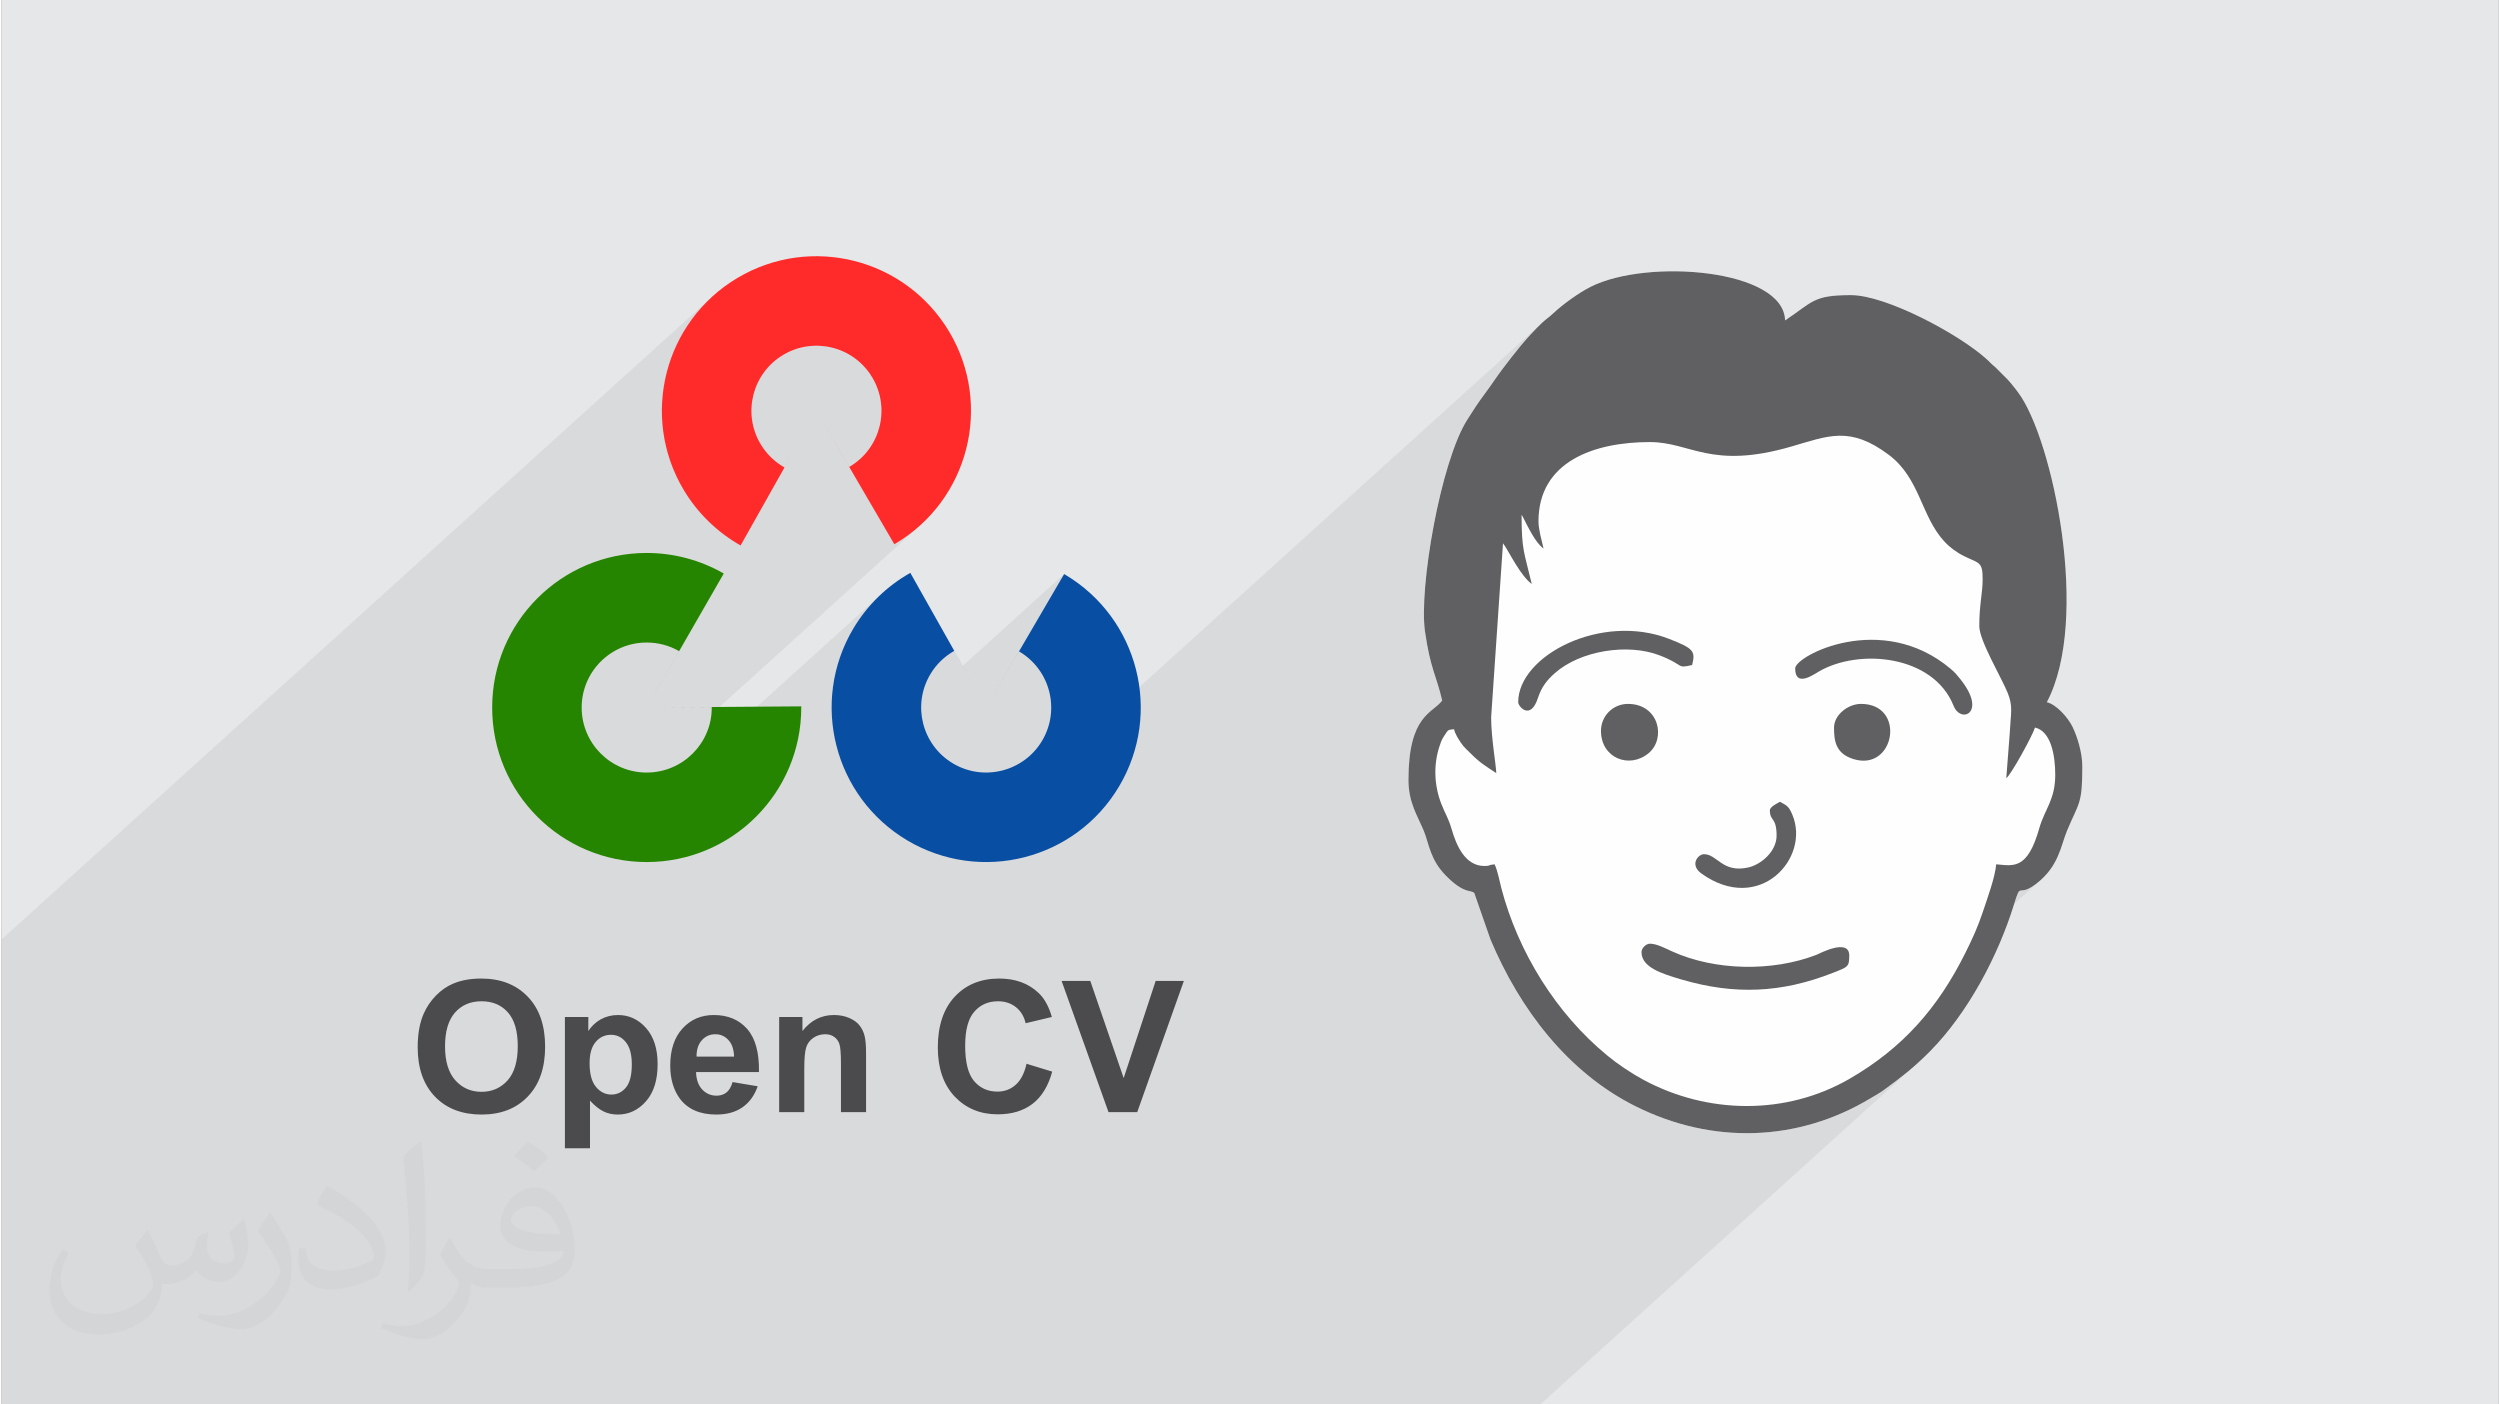 <?xml version="1.0" encoding="UTF-8"?>
<!DOCTYPE svg PUBLIC "-//W3C//DTD SVG 1.0//EN" "http://www.w3.org/TR/2001/REC-SVG-20010904/DTD/svg10.dtd">
<!-- Creator: CorelDRAW 2017 -->
<svg xmlns="http://www.w3.org/2000/svg" xml:space="preserve" width="356px" height="200px" version="1.0" shape-rendering="geometricPrecision" text-rendering="geometricPrecision" image-rendering="optimizeQuality" fill-rule="evenodd" clip-rule="evenodd"
viewBox="0 0 35600 20025"
 xmlns:xlink="http://www.w3.org/1999/xlink">
 <rect x="0" y="0" width="35600" height="20025" fill="#808080" stroke="none"/>
 <g id="Layer_x0020_1">
  <g id="_2150638108176">
   <path fill="#E6E7E8" d="M0 0l35600 0 0 20025 -35600 0 0 -20025z"/>
   <path fill="#373435" fill-opacity="0.078" d="M14092 20025l265 0 263 0 612 0 86 0 138 0 105 0 260 0 24 0 23 0 61 0 272 0 25 0 25 0 90 0 195 0 1 0 283 0 141 0 187 0 108 0 122 0 689 0 254 0 282 0 108 0 596 0 49 0 44 0 524 0 45 0 274 0 226 0 208 0 125 0 3 0 79 0 470 0 466 0 61 0 57 0 5318 -4810 -78 65 -79 64 -81 63 -87 65 -92 68 -25 18 -23 16 -23 14 -23 14 -23 14 -24 13 -25 15 -27 16 -197 110 -201 97 -204 82 -207 69 -75 20 1226 -1109 112 -101 108 -105 103 -108 99 -113 94 -117 91 -121 87 -125 83 -130 80 -135 78 -139 74 -144 37 -75 26 -53 1057 -956 -110 96 -85 56 -61 27 -42 8 -29 3 -21 9 -621 561 19 -44 30 -76 29 -80 29 -84 24 -71 27 -80 28 -86 19 -56 495 -449 72 -96 69 -142 65 -196 32 -96 36 -87 38 -82 37 -83 33 -86 27 -95 18 -107 6 -124 -3 -106 -10 -109 -18 -106 -27 -100 -39 -90 -50 -74 -64 -56 -78 -33 -380 344 19 -248 7 -107 7 -89 6 -76 2 -67 -2 -62 -8 -60 -17 -64 -25 -70 -43 -94 -57 -116 -66 -130 -69 -137 -64 -137 -54 -129 -36 -113 -14 -90 2 -111 5 -99 8 -88 9 -80 9 -75 7 -73 6 -73 2 -75 -3 -81 -8 -60 -17 -43 -24 -32 -34 -25 -45 -22 -57 -25 -69 -33 -41 -21 -40 -23 -39 -25 -38 -27 -36 -28 -35 -29 -32 -31 -30 -31 -111 -142 -90 -155 -77 -162 -74 -167 -80 -165 -93 -159 -117 -149 -148 -134 -101 -71 -96 -60 -92 -48 -88 -37 -85 -27 -82 -18 -81 -9 -80 -3 -80 5 -80 10 -81 16 -83 19 -85 23 -88 26 -93 28 -96 28 -206 54 -187 39 -170 25 -154 12 -142 3 -129 -7 -120 -14 -111 -19 -105 -23 -100 -26 -96 -26 -95 -25 -96 -22 -97 -18 -101 -12 -106 -5 -148 3 -147 11 -145 17 -141 25 -137 33 -132 43 -124 51 -116 61 -108 71 -96 81 -1915 1732 5 -73 20 -205 28 -215 34 -222 39 -225 46 -225 50 -221 55 -215 59 -204 63 -190 66 -172 68 -152 71 -127 29 -47 31 -47 31 -48 31 -47 32 -47 32 -47 33 -46 33 -44 33 -45 32 -44 31 -44 30 -43 30 -43 30 -43 32 -44 33 -45 67 -88 66 -86 65 -83 67 -81 68 -79 71 -79 56 -59 240 -217 24 -22 -261 236 14 -15 78 -77 22 -21 -8448 7642 -2 -1 -209 -61 -142 -57 1548 -1401 112 -151 79 -170 42 -177 7 -179 -27 -176 -60 -168 -92 -153 -122 -136 -151 -111 -1 -1 0 0 -1 -1 -1 0 -1 -1 0 0 -1 0 -1 -1 644 -1102 -1446 1308 -120 -213 -52 31 -50 35 -47 38 -1498 1355 -34 -108 -42 -207 -22 -210 -2 -213 18 -213 40 -212 61 -209 83 -205 105 -200 78 -121 85 -116 92 -110 100 -103 -4036 3651 -122 -45 -5 -2 1518 -1373 113 -137 86 -157 54 -174 8 -87 2988 -2702 -171 140 -188 125 -2 1 -2 1 -2 1 -1 1 -2 1 -2 2 -2 1 -2 1 -633 -1085 147 -133 122 -135 91 -154 61 -167 27 -176 -7 -179 -42 -177 -80 -171 -111 -151 -136 -122 -154 -91 -167 -61 -176 -27 -179 7 -177 43 -170 79 -151 111 -1478 1338 -42 -141 -39 -212 -19 -213 2 -212 23 -211 42 -207 62 -202 81 -196 100 -188 118 -178 136 -167 154 -154 -10134 9166 0 1722 0 324 0 926 0 41 0 355 0 397 0 148 0 309 0 406 0 386 0 0 0 28 0 803 0 35 0 63 0 319 0 138 0 23 0 79 0 129 283 0 755 0 289 0 166 0 178 0 33 0 220 0 136 0 46 0 5 0 342 0 25 0 157 0 16 0 101 0 286 0 14 0 135 0 413 0 178 0 4 0 129 0 51 0 31 0 247 0 111 0 64 0 13 0 189 0 45 0 180 0 71 0 1 0 9 0 1 0 36 0 19 0 98 0 137 0 127 0 34 0 43 0 98 0 15 0 27 0 233 0 4 0 84 0 6 0 374 0 79 0 141 0 358 0 321 0 201 0 116 0 172 0 25 0 26 0 20 0 116 0 26 0 25 0 226 0 88 0 133 0 105 0 55 0 100 0 142 0 133 0 16 0 361 0 177 0 22 0 3 0 8 0 324 0 183 0 3 0 37 0 63 0 149 0 4 0 157 0 43 0 136 0 65 0 86 0 148 0 1 0 322 0 53 0 131 0 224 0 249 0 107 0 58 0 189 0 73 0 189 0 488 0 281 0 679 0 35 0 39 0 122 0z"/>
   <path fill="#FEFEFE" d="M20540 9988c-134,183 -481,201 -481,1131 0,323 128,510 217,723 79,191 88,411 318,644 264,268 354,196 404,247l230 660c415,988 1098,1896 2073,2382 1087,541 2304,511 3345,-115 74,-45 125,-70 193,-120 255,-186 431,-323 655,-549 540,-546 972,-1359 1200,-2099 104,-337 48,-87 313,-289 328,-251 351,-541 443,-761 171,-409 217,-369 217,-915 0,-195 -71,-422 -138,-561 -60,-127 -228,-322 -368,-354 625,-1182 84,-3748 -405,-4411 -33,-44 -59,-80 -95,-122 -23,-27 -34,-39 -56,-65l-180 -180c-59,-46 -74,-71 -125,-116 -396,-356 -1429,-910 -1932,-910 -540,0 -540,94 -939,361 -17,-732 -1959,-887 -2770,-481 -161,80 -404,254 -535,379 -67,63 -106,83 -169,144 -213,205 -375,412 -555,650 -91,121 -160,229 -251,351 -88,117 -174,248 -252,373 -382,607 -691,2403 -602,3020 78,538 163,628 245,983z"/>
   <g>
    <path fill="#268500" d="M9230 10087l2172 -16c0,6 0,11 0,17 0,1217 -987,2203 -2204,2203 -1217,0 -2203,-986 -2203,-2203 0,-1217 986,-2204 2203,-2204 386,0 764,101 1099,293l-1099 1911 0 0 463 -804c-141,-81 -300,-123 -463,-123 -512,0 -927,415 -927,927 0,512 415,927 927,927 512,0 928,-415 928,-927 0,-3 0,-5 0,-7l-896 6z"/>
    <path fill="#084EA3" d="M14055 10060l1095 -1875c5,3 9,5 14,8 1046,622 1391,1974 769,3020 -621,1046 -1973,1390 -3020,769 -1046,-622 -1390,-1973 -769,-3020 197,-331 477,-605 813,-794l1082 1920 0 0 -455 -808c-142,80 -260,195 -342,334 -262,440 -117,1009 323,1271 440,261 1009,116 1271,-324 261,-440 116,-1009 -324,-1270 -2,-2 -4,-3 -6,-4l-451 773z"/>
    <path fill="#FF2B2B" d="M11634 5884l1095 1876c5,-3 10,-6 15,-9 1046,-621 1390,-1973 769,-3019 -622,-1047 -1974,-1391 -3020,-770 -1046,622 -1391,1974 -769,3020 197,331 477,605 813,795l1081 -1920 0 0 -455 808c-141,-80 -259,-195 -342,-335 -261,-440 -116,-1009 324,-1270 440,-262 1009,-117 1270,323 262,441 117,1009 -323,1271 -2,1 -4,2 -6,3l-452 -773z"/>
    <path fill="#4B4B4D" fill-rule="nonzero" d="M5933 14933c0,-191 29,-352 86,-481 42,-96 101,-182 174,-257 74,-76 155,-132 242,-169 117,-50 251,-74 404,-74 276,0 496,85 662,257 166,171 249,409 249,715 0,303 -83,540 -247,710 -164,172 -384,257 -659,257 -278,0 -500,-85 -664,-255 -164,-170 -247,-405 -247,-703zm390 -13c0,212 49,373 147,483 98,109 223,164 373,164 151,0 275,-55 372,-163 97,-109 145,-272 145,-489 0,-215 -47,-375 -141,-481 -94,-106 -219,-158 -376,-158 -156,0 -282,53 -377,160 -95,107 -143,268 -143,484zm1709 -420l334 0 0 200c44,-68 102,-123 176,-166 74,-41 156,-62 247,-62 157,0 291,62 400,185 110,124 165,296 165,516 0,227 -55,403 -166,529 -110,126 -245,189 -402,189 -75,0 -143,-15 -204,-45 -61,-30 -125,-81 -192,-153l0 679 -358 0 0 -1872zm352 658c0,153 30,265 91,339 60,72 134,109 220,109 83,0 152,-34 208,-101 55,-67 83,-176 83,-329 0,-143 -29,-249 -86,-318 -56,-70 -127,-104 -211,-104 -88,0 -160,34 -218,102 -58,68 -87,168 -87,302zm2039 270l358 60c-46,132 -119,231 -218,300 -99,69 -223,103 -372,103 -235,0 -410,-77 -523,-231 -89,-124 -134,-280 -134,-469 0,-224 59,-401 176,-528 117,-128 266,-191 445,-191 201,0 360,66 477,200 116,133 172,337 167,613l-897 0c3,106 32,189 87,248 55,59 124,89 206,89 56,0 103,-16 141,-46 38,-30 67,-80 87,-148zm21 -363c-3,-104 -30,-183 -81,-237 -51,-55 -112,-82 -186,-82 -78,0 -142,29 -193,86 -51,57 -76,135 -75,233l535 0zm1882 792l-358 0 0 -691c0,-147 -8,-241 -23,-284 -16,-43 -41,-76 -76,-100 -35,-24 -77,-36 -125,-36 -63,0 -119,17 -169,51 -50,34 -84,79 -102,135 -19,56 -28,160 -28,312l0 613 -358 0 0 -1357 332 0 0 200c119,-152 268,-228 449,-228 79,0 152,14 218,42 66,29 116,65 149,109 34,45 58,95 71,151 13,56 20,136 20,241l0 842zm2288 -690l366 112c-56,206 -150,359 -280,459 -131,100 -296,150 -497,150 -249,0 -453,-85 -614,-254 -159,-170 -240,-403 -240,-698 0,-311 81,-553 242,-726 160,-172 372,-258 634,-258 229,0 415,68 558,203 86,80 149,195 192,345l-374 89c-22,-96 -68,-173 -138,-229 -71,-56 -156,-84 -256,-84 -139,0 -252,49 -338,149 -87,99 -130,261 -130,484 0,236 42,404 127,505 86,100 196,150 333,150 100,0 187,-32 259,-96 73,-64 125,-164 156,-301zm1169 690l-669 -1871 409 0 476 1385 456 -1385 402 0 -665 1871 -409 0z"/>
    <path fill="#606062" d="M21913 7435c0,-860 800,-1132 1589,-1132 584,0 867,397 2015,64 529,-153 836,-298 1391,118 445,334 459,874 790,1233 76,84 181,162 291,215 204,100 257,73 257,321 0,206 -48,359 -48,674 0,203 315,732 403,946 82,201 46,283 30,595l-48 626c72,-53 384,-627 409,-722 229,53 289,397 289,674 0,357 -150,489 -227,760 -170,604 -373,536 -615,516 -16,187 -126,484 -184,660 -76,231 -156,404 -258,608 -390,781 -889,1351 -1652,1792 -902,520 -2018,505 -2931,15 -178,-96 -370,-225 -519,-348 -733,-602 -1273,-1477 -1512,-2389 -29,-111 -51,-244 -96,-338 -99,9 -54,24 -145,24 -275,0 -400,-294 -466,-521 -48,-167 -88,-210 -146,-359 -105,-264 -118,-568 -24,-840 26,-74 30,-86 70,-146 48,-71 38,-76 133,-84 17,71 60,135 97,192 42,64 92,105 150,163 126,127 210,174 355,271 0,-98 -73,-504 -73,-795l169 -2480c4,4 9,6 11,14 1,7 8,10 10,13 80,122 235,439 389,551 -107,-456 -145,-471 -145,-987l18 30c69,136 182,375 295,451 -23,-100 -72,-270 -72,-385zm-1373 2553c-134,183 -481,201 -481,1131 0,323 128,510 217,723 79,191 88,411 318,644 264,268 354,196 404,247l230 660c415,988 1098,1896 2073,2382 1087,541 2304,511 3345,-115 74,-45 125,-70 193,-120 255,-186 431,-323 655,-549 540,-546 972,-1359 1200,-2099 104,-337 48,-87 313,-289 328,-251 351,-541 443,-761 171,-409 217,-369 217,-915 0,-195 -71,-422 -138,-561 -60,-127 -228,-322 -368,-354 625,-1182 84,-3748 -405,-4411 -33,-44 -59,-80 -95,-122 -23,-27 -34,-39 -56,-65l-180 -180c-59,-46 -74,-71 -125,-116 -396,-356 -1429,-910 -1932,-910 -540,0 -540,94 -939,361 -17,-732 -1959,-887 -2770,-481 -161,80 -404,254 -535,379 -67,63 -106,83 -169,144 -213,205 -375,412 -555,650 -91,121 -160,229 -251,351 -88,117 -174,248 -252,373 -382,607 -691,2403 -602,3020 78,538 163,628 245,983z"/>
    <path fill="#606062" d="M23382 13575c0,216 285,307 572,391 754,221 1424,193 2156,-95 216,-85 234,-85 234,-248 0,-254 -431,-24 -468,-9 -633,244 -1447,226 -2053,-47 -99,-44 -222,-112 -321,-112 -56,0 -120,64 -120,120z"/>
    <path fill="#606062" d="M21624 10012c0,61 174,265 280,-57 53,-163 131,-259 244,-359 363,-321 1040,-427 1492,-252 360,138 233,192 464,138 48,-198 25,-235 -326,-372 -963,-378 -2154,234 -2154,902z"/>
    <path fill="#606062" d="M25573 9530c0,268 245,100 335,46 571,-335 1634,-240 1924,488 103,260 484,101 94,-383 -60,-73 -70,-89 -140,-148 -983,-825 -2213,-183 -2213,-3z"/>
    <path fill="#606062" d="M25212 11553c0,160 96,93 96,361 0,227 -224,417 -412,456 -365,76 -433,-191 -623,-191 -87,0 -208,153 -36,276 825,589 1556,-219 1296,-838 -50,-119 -75,-131 -177,-185 -38,20 -144,72 -144,121z"/>
    <path fill="#606062" d="M22804 10421c0,386 403,547 679,318 253,-209 149,-703 -294,-703 -216,0 -385,174 -385,385z"/>
    <path fill="#606062" d="M26127 10373c0,184 19,369 274,449 595,187 759,-786 111,-786 -188,0 -385,159 -385,337z"/>
   </g>
   <path fill="#373435" fill-opacity="0.031" d="M2082 17547c68,103 112,202 155,312 32,64 49,183 199,183 44,0 107,-14 163,-45 63,-33 111,-83 136,-159l60 -202 146 -72 10 10c-20,76 -25,149 -25,206 0,169 146,233 262,233 68,0 129,-33 129,-95 0,-80 -34,-216 -78,-338 68,-68 136,-136 214,-191l12 6c34,144 53,286 53,381 0,93 -41,196 -75,264 -70,132 -194,237 -344,237 -114,0 -241,-57 -328,-163l-5 0c-82,102 -209,194 -412,194l-63 0c-10,134 -39,229 -83,314 -121,237 -480,404 -818,404 -470,0 -706,-272 -706,-633 0,-223 73,-431 185,-578l92 38c-70,134 -117,261 -117,385 0,338 275,499 592,499 294,0 658,-187 724,-404 -25,-237 -114,-349 -250,-565 41,-72 94,-144 160,-221l12 0zm5421 -1274c99,62 196,136 291,220 -53,75 -119,143 -201,203 -95,-77 -190,-143 -287,-213 66,-74 131,-146 197,-210zm51 926c-160,0 -291,105 -291,183 0,167 320,219 703,217 -48,-196 -216,-400 -412,-400zm-359 895c208,0 390,-6 529,-41 155,-40 286,-118 286,-172 0,-14 0,-31 -5,-45 -87,8 -187,8 -274,8 -282,0 -498,-64 -583,-222 -21,-44 -36,-93 -36,-149 0,-153 66,-303 182,-406 97,-85 204,-138 313,-138 197,0 354,158 464,408 60,136 101,293 101,491 0,132 -36,243 -118,326 -153,148 -435,204 -867,204l-196 0 0 0 -51 0c-107,0 -184,-19 -245,-66l-10 0c3,25 5,49 5,72 0,97 -32,221 -97,320 -192,286 -400,410 -580,410 -182,0 -405,-70 -606,-161l36 -70c65,27 155,45 279,45 325,0 752,-313 805,-618 -12,-25 -34,-58 -65,-93 -95,-113 -155,-208 -211,-307 48,-95 92,-171 133,-240l17 -2c139,283 265,446 546,446l44 0 0 0 204 0zm-1408 299c24,-130 26,-276 26,-413l0 -202c0,-377 -48,-926 -87,-1283 68,-74 163,-160 238,-218l22 6c51,450 63,971 63,1452 0,126 -5,249 -17,340 -7,114 -73,200 -214,332l-31 -14zm-1449 -596c7,177 94,317 398,317 189,0 349,-49 526,-134 32,-14 49,-33 49,-49 0,-111 -85,-258 -228,-392 -139,-126 -323,-237 -495,-311 -59,-25 -78,-52 -78,-77 0,-51 68,-158 124,-235l19 -2c197,103 417,256 580,427 148,157 240,316 240,489 0,128 -39,249 -102,361 -216,109 -446,192 -674,192 -277,0 -466,-130 -466,-436 0,-33 0,-84 12,-150l95 0zm-501 -503l172 278c63,103 122,215 122,392l0 227c0,183 -117,379 -306,573 -148,132 -279,188 -400,188 -180,0 -386,-56 -624,-159l27 -70c75,20 162,37 269,37 342,-2 692,-252 852,-557 19,-35 26,-68 26,-91 0,-35 -19,-74 -34,-109 -87,-165 -184,-315 -291,-454 56,-88 112,-173 173,-257l14 2z"/>
  </g>
 </g>
</svg>
